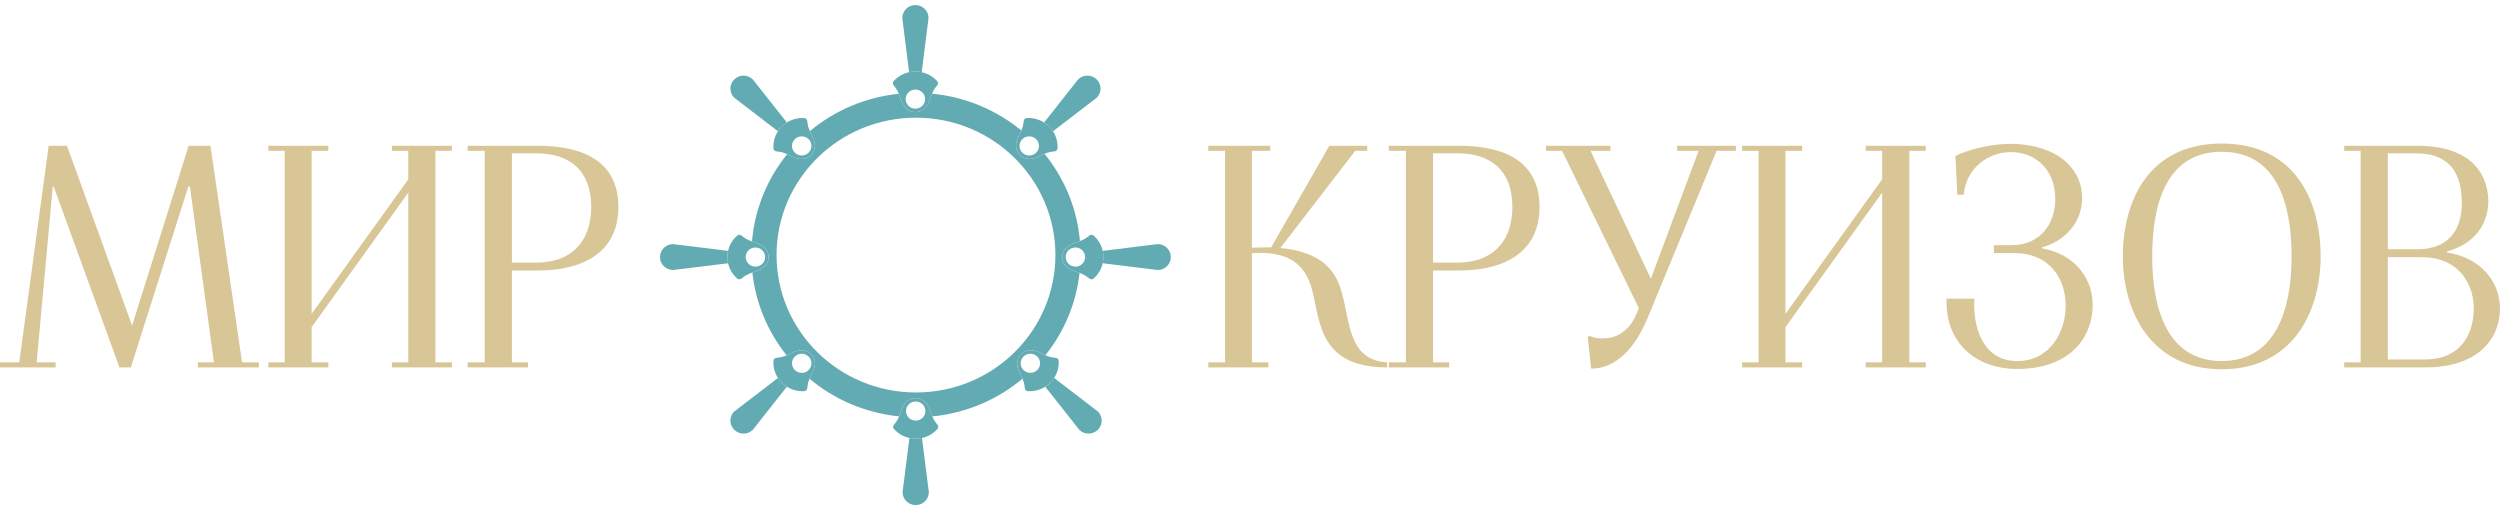 <?xml version="1.0" encoding="UTF-8"?> <svg xmlns="http://www.w3.org/2000/svg" width="345" height="70" viewBox="0 0 345 70" fill="none"><path d="M0 50.697V49.998H2.66L6.716 20.116H9.245L18.228 44.931L26.034 20.116H29.043L33.404 49.998H35.715V50.697H27.299V49.998H29.523L26.208 25.751H25.99L18.054 50.697H16.484L7.413 25.751H7.283L5.059 49.998H7.675V50.697H0Z" fill="#D9C696"></path><path d="M37.028 50.697V49.998H39.295V20.815H37.028V20.116H45.313V20.815H43.002V43.314L56.346 24.747V20.815H54.078V20.116H62.364V20.815H60.096V49.998H62.364V50.697H54.078V49.998H56.346V26.581L43.002 45.149V49.998H45.313V50.697H37.028Z" fill="#D9C696"></path><path d="M70.643 36.236H74.088C78.449 36.236 81.588 33.703 81.588 28.547C81.588 23.392 78.449 21.164 74.088 21.164H70.643V36.236ZM64.538 50.697V49.998H66.893V20.815H64.538V20.116H74.262C80.498 20.116 85.339 22.3 85.339 28.547C85.339 34.795 80.498 37.329 74.262 37.329H70.643V49.998H72.867V50.697H64.538Z" fill="#D9C696"></path><path d="M166.743 50.697V49.998H169.054V20.815H166.743V20.116H175.29V20.815H172.761V34.183C173.72 34.139 174.593 34.139 175.421 34.139L183.445 20.116H188.678V20.815H187.021L176.686 34.227C182.224 34.751 184.273 37.154 185.146 40.3C186.323 44.362 186.061 49.736 191.425 49.998V50.697C183.052 50.697 182.268 45.717 181.395 41.435C180.698 37.809 179.346 34.533 172.761 34.926V49.998H175.029V50.697H166.743Z" fill="#D9C696"></path><path d="M197.761 36.236H201.206C205.567 36.236 208.706 33.703 208.706 28.547C208.706 23.392 205.567 21.164 201.206 21.164H197.761V36.236ZM191.656 50.697V49.998H194.011V20.815H191.656V20.116H201.38C207.616 20.116 212.457 22.3 212.457 28.547C212.457 34.795 207.616 37.329 201.38 37.329H197.761V49.998H199.985V50.697H191.656Z" fill="#D9C696"></path><path d="M219.58 50.872L219.1 46.46L219.449 46.372C220.147 46.722 220.932 46.722 221.586 46.678C223.548 46.591 225.162 45.149 225.903 43.139L226.165 42.528L215.568 20.815H213.344V20.116H222.24V20.815H219.493L227.822 38.465L234.406 20.815H231.441V20.116H239.552V20.815H236.892L227.386 43.838C225.641 48.12 222.938 50.872 219.58 50.872Z" fill="#D9C696"></path><path d="M240.417 50.697V49.998H242.684V20.815H240.417V20.116H248.702V20.815H246.391V43.314L259.735 24.747V20.815H257.467V20.116H265.753V20.815H263.485V49.998H265.753V50.697H257.467V49.998H259.735V26.581L246.391 45.149V49.998H248.702V50.697H240.417Z" fill="#D9C696"></path><path d="M278.393 50.916C272.506 50.916 268.407 47.159 268.625 41.217H272.462C272.244 44.974 273.509 49.824 278.393 49.824C282.884 49.824 285.065 45.804 285.065 42.178C285.065 38.421 282.797 34.926 278 34.926H275.166V33.834H277.564C281.751 33.834 283.669 30.644 283.626 27.368C283.539 22.999 280.53 20.989 277.477 20.989C274.599 20.989 271.372 22.955 270.979 26.887H270.107L269.846 21.514C271.546 20.683 274.861 19.766 277.87 19.853C284.629 20.116 287.463 23.829 287.332 27.543C287.245 30.426 285.326 33.135 281.794 34.139V34.27C286.373 35.057 289.077 38.596 288.771 42.746C288.466 47.071 285.196 50.916 278.393 50.916Z" fill="#D9C696"></path><path d="M306.6 49.824C314.057 49.824 316.237 42.702 316.237 35.406C316.237 28.11 314.231 20.946 306.6 20.946C298.968 20.946 297.006 28.11 297.006 35.406C297.006 42.702 299.143 49.824 306.6 49.824ZM306.6 50.959C296.788 50.959 292.95 42.921 292.95 35.406C292.95 27.892 296.395 19.81 306.6 19.81C316.847 19.81 320.249 27.892 320.249 35.406C320.249 42.921 316.455 50.959 306.6 50.959Z" fill="#D9C696"></path><path d="M329.519 34.402H333.488C338.502 34.402 339.854 30.994 339.723 27.586C339.636 24.31 338.328 21.164 333.488 21.164H329.519V34.402ZM329.519 49.605H334.621C339.636 49.605 341.381 46.066 341.381 42.484C341.337 38.989 339.157 35.494 334.229 35.494H329.519V49.605ZM323.501 50.697V49.998H325.769V20.815H323.501V20.116H333.575C340.857 20.116 343.343 23.873 343.387 27.717C343.387 30.732 341.729 33.572 337.674 34.707V34.839C342.645 35.625 345 39.164 345 42.571C345 46.678 342.035 50.697 334.752 50.697H323.501Z" fill="#D9C696"></path><path fill-rule="evenodd" clip-rule="evenodd" d="M124.513 2.487C124.513 1.5 125.325 0.7 126.326 0.7C127.328 0.7 128.14 1.5 128.14 2.487L127.194 9.962C126.914 9.901 126.624 9.869 126.326 9.869C126.029 9.869 125.738 9.901 125.459 9.962L124.513 2.487Z" fill="#63ABB3"></path><path fill-rule="evenodd" clip-rule="evenodd" d="M126.326 15.464C127.502 15.464 128.14 14.531 128.455 13.366C128.455 13.366 128.526 13.164 128.624 12.927C128.694 12.76 128.777 12.576 128.859 12.433C128.981 12.224 129.174 11.976 129.33 11.789C129.471 11.618 129.487 11.371 129.338 11.206C128.785 10.59 128.039 10.145 127.194 9.962C126.914 9.901 126.624 9.869 126.326 9.869C126.029 9.869 125.738 9.901 125.459 9.962C124.614 10.145 123.868 10.59 123.314 11.206C123.166 11.371 123.181 11.618 123.323 11.789C123.479 11.976 123.672 12.224 123.793 12.433C123.878 12.58 123.964 12.771 124.035 12.942C124.13 13.172 124.197 13.366 124.197 13.366C124.513 14.531 125.151 15.464 126.326 15.464ZM126.326 14.998C127.067 14.998 127.667 14.406 127.667 13.677C127.667 13.36 127.554 13.069 127.365 12.841C127.119 12.545 126.745 12.356 126.326 12.356C125.904 12.356 125.527 12.548 125.282 12.849C125.097 13.075 124.986 13.363 124.986 13.677C124.986 14.406 125.586 14.998 126.326 14.998Z" fill="#63ABB3"></path><path fill-rule="evenodd" clip-rule="evenodd" d="M128.181 67.913C128.181 68.9 127.369 69.7 126.368 69.7C125.366 69.7 124.554 68.9 124.554 67.913L125.5 60.439C125.78 60.499 126.07 60.531 126.368 60.531C126.665 60.531 126.956 60.499 127.235 60.439L128.181 67.913Z" fill="#63ABB3"></path><path fill-rule="evenodd" clip-rule="evenodd" d="M126.368 54.937C125.192 54.937 124.554 55.869 124.239 57.035C124.239 57.035 124.17 57.23 124.074 57.462C124.004 57.632 123.919 57.822 123.835 57.967C123.713 58.177 123.52 58.424 123.364 58.612C123.223 58.782 123.207 59.029 123.356 59.194C123.909 59.811 124.655 60.256 125.5 60.439C125.78 60.499 126.07 60.531 126.368 60.531C126.665 60.531 126.956 60.499 127.235 60.439C128.08 60.256 128.826 59.811 129.38 59.194C129.528 59.029 129.513 58.782 129.371 58.612C129.215 58.424 129.022 58.177 128.901 57.967C128.818 57.824 128.734 57.637 128.664 57.469C128.566 57.234 128.497 57.035 128.497 57.035C128.181 55.869 127.544 54.937 126.368 54.937ZM126.368 55.403C125.627 55.403 125.027 55.994 125.027 56.724C125.027 57.038 125.139 57.327 125.325 57.554C125.57 57.853 125.946 58.045 126.368 58.045C126.787 58.045 127.162 57.855 127.408 57.557C127.596 57.33 127.708 57.04 127.708 56.724C127.708 55.994 127.108 55.403 126.368 55.403Z" fill="#63ABB3"></path><path fill-rule="evenodd" clip-rule="evenodd" d="M92.893 37.261C91.891 37.261 91.079 36.461 91.079 35.474C91.079 34.487 91.891 33.687 92.893 33.687L100.478 34.619C100.416 34.895 100.384 35.181 100.384 35.474C100.384 35.767 100.416 36.053 100.478 36.329L92.893 37.261Z" fill="#63ABB3"></path><path fill-rule="evenodd" clip-rule="evenodd" d="M106.061 35.474C106.061 34.315 105.115 33.687 103.932 33.376C103.932 33.376 103.87 33.355 103.775 33.32C103.573 33.246 103.223 33.111 102.986 32.978C102.773 32.859 102.522 32.668 102.332 32.515C102.159 32.375 101.908 32.36 101.741 32.506C101.115 33.052 100.663 33.786 100.478 34.619C100.416 34.895 100.384 35.181 100.384 35.474C100.384 35.767 100.416 36.053 100.478 36.329C100.663 37.162 101.115 37.896 101.741 38.442C101.908 38.588 102.159 38.573 102.332 38.434C102.522 38.28 102.773 38.09 102.986 37.97C103.244 37.825 103.638 37.677 103.826 37.609C103.892 37.586 103.932 37.572 103.932 37.572C105.115 37.261 106.061 36.633 106.061 35.474ZM105.588 35.474C105.588 34.745 104.988 34.153 104.248 34.153C104.058 34.153 103.878 34.192 103.715 34.261C103.24 34.464 102.907 34.931 102.907 35.474C102.907 36.029 103.254 36.504 103.746 36.699C103.901 36.761 104.07 36.795 104.248 36.795C104.988 36.795 105.588 36.204 105.588 35.474Z" fill="#63ABB3"></path><path fill-rule="evenodd" clip-rule="evenodd" d="M159.76 37.261C160.762 37.261 161.574 36.461 161.574 35.474C161.574 34.487 160.762 33.687 159.76 33.687L152.175 34.619C152.237 34.895 152.269 35.181 152.269 35.474C152.269 35.767 152.237 36.053 152.175 36.329L159.76 37.261Z" fill="#63ABB3"></path><path fill-rule="evenodd" clip-rule="evenodd" d="M146.592 35.474C146.592 34.315 147.538 33.687 148.721 33.376C148.721 33.376 148.854 33.331 149.031 33.263C149.229 33.187 149.482 33.081 149.667 32.978C149.879 32.859 150.131 32.668 150.321 32.515C150.494 32.375 150.745 32.36 150.912 32.506C151.538 33.052 151.989 33.786 152.175 34.619C152.237 34.895 152.269 35.181 152.269 35.474C152.269 35.767 152.237 36.053 152.175 36.329C151.989 37.162 151.538 37.896 150.912 38.442C150.745 38.588 150.494 38.573 150.321 38.434C150.131 38.28 149.879 38.09 149.667 37.97C149.466 37.857 149.183 37.742 148.979 37.665C148.828 37.608 148.721 37.572 148.721 37.572C147.538 37.261 146.592 36.633 146.592 35.474ZM147.065 35.474C147.065 34.745 147.665 34.153 148.405 34.153C148.659 34.153 148.896 34.223 149.098 34.343C149.486 34.575 149.746 34.995 149.746 35.474C149.746 35.965 149.473 36.394 149.07 36.621C148.874 36.732 148.647 36.795 148.405 36.795C147.665 36.795 147.065 36.204 147.065 35.474Z" fill="#63ABB3"></path><path fill-rule="evenodd" clip-rule="evenodd" d="M151.346 13.488C152.054 12.79 152.054 11.659 151.346 10.961C150.638 10.263 149.49 10.263 148.781 10.961L144.087 16.905C144.328 17.057 144.556 17.237 144.767 17.444C144.977 17.652 145.16 17.877 145.314 18.114L151.346 13.488Z" fill="#63ABB3"></path><path fill-rule="evenodd" clip-rule="evenodd" d="M140.752 21.4C139.921 20.581 140.139 19.477 140.752 18.433C140.752 18.433 140.846 18.244 140.946 18.01C141.017 17.842 141.091 17.652 141.136 17.492C141.2 17.26 141.241 16.95 141.266 16.709C141.288 16.49 141.454 16.304 141.678 16.291C142.511 16.241 143.358 16.446 144.087 16.905C144.328 17.057 144.556 17.237 144.767 17.444C144.977 17.652 145.16 17.877 145.314 18.114C145.78 18.833 145.988 19.667 145.937 20.488C145.924 20.709 145.736 20.872 145.513 20.894C145.268 20.918 144.954 20.959 144.718 21.023C144.541 21.07 144.327 21.153 144.146 21.229C143.931 21.32 143.763 21.4 143.763 21.4C142.704 22.005 141.584 22.22 140.752 21.4ZM141.087 21.071C140.563 20.555 140.563 19.718 141.087 19.203C141.31 18.983 141.592 18.857 141.883 18.824C142.275 18.78 142.682 18.907 142.983 19.203C143.29 19.506 143.417 19.92 143.363 20.315C143.325 20.591 143.198 20.858 142.983 21.071C142.459 21.587 141.61 21.587 141.087 21.071Z" fill="#63ABB3"></path><path fill-rule="evenodd" clip-rule="evenodd" d="M101.326 13.488C100.618 12.79 100.618 11.659 101.326 10.961C102.034 10.263 103.183 10.263 103.891 10.961L108.585 16.905C108.344 17.057 108.116 17.237 107.905 17.444C107.695 17.652 107.512 17.877 107.358 18.114L101.326 13.488Z" fill="#63ABB3"></path><path fill-rule="evenodd" clip-rule="evenodd" d="M111.92 21.4C112.751 20.581 112.533 19.477 111.92 18.433C111.92 18.433 111.848 18.288 111.763 18.094C111.681 17.909 111.588 17.679 111.536 17.492C111.472 17.26 111.431 16.95 111.406 16.709C111.384 16.49 111.218 16.304 110.994 16.291C110.161 16.241 109.314 16.446 108.585 16.905C108.344 17.057 108.116 17.237 107.905 17.444C107.695 17.652 107.512 17.877 107.358 18.114C106.892 18.833 106.684 19.667 106.735 20.488C106.748 20.709 106.936 20.872 107.159 20.894C107.404 20.918 107.718 20.959 107.954 21.023C108.166 21.08 108.431 21.187 108.628 21.273C108.792 21.344 108.909 21.4 108.909 21.4C109.968 22.005 111.088 22.22 111.92 21.4ZM111.585 21.071C112.109 20.555 112.109 19.718 111.585 19.203C111.393 19.013 111.156 18.893 110.907 18.843C110.481 18.757 110.02 18.877 109.69 19.203C109.348 19.539 109.229 20.011 109.333 20.442C109.389 20.673 109.507 20.891 109.69 21.071C110.213 21.587 111.062 21.587 111.585 21.071Z" fill="#63ABB3"></path><path fill-rule="evenodd" clip-rule="evenodd" d="M151.504 56.784C152.212 57.482 152.212 58.613 151.504 59.311C150.796 60.009 149.647 60.009 148.939 59.311L144.245 53.367C144.486 53.215 144.714 53.035 144.925 52.828C145.135 52.62 145.317 52.395 145.472 52.158L151.504 56.784Z" fill="#63ABB3"></path><path fill-rule="evenodd" clip-rule="evenodd" d="M140.91 48.872C140.079 49.691 140.297 50.795 140.91 51.839C140.91 51.839 141.004 52.027 141.103 52.26C141.174 52.428 141.249 52.62 141.293 52.78C141.358 53.012 141.399 53.322 141.423 53.563C141.446 53.783 141.612 53.968 141.835 53.981C142.669 54.031 143.516 53.826 144.245 53.367C144.486 53.215 144.714 53.035 144.925 52.828C145.135 52.62 145.317 52.395 145.472 52.158C145.938 51.44 146.146 50.605 146.095 49.784C146.081 49.564 145.893 49.4 145.671 49.378C145.426 49.354 145.112 49.313 144.876 49.25C144.685 49.198 144.452 49.106 144.263 49.026C144.068 48.943 143.921 48.872 143.921 48.872C142.861 48.267 141.741 48.053 140.91 48.872ZM141.245 49.202C140.721 49.717 140.721 50.554 141.245 51.07C141.463 51.285 141.739 51.411 142.023 51.446C142.42 51.495 142.835 51.37 143.14 51.07C143.459 50.756 143.584 50.323 143.514 49.916C143.47 49.654 143.345 49.403 143.14 49.202C142.617 48.686 141.768 48.686 141.245 49.202Z" fill="#63ABB3"></path><path fill-rule="evenodd" clip-rule="evenodd" d="M101.326 56.784C100.618 57.482 100.618 58.613 101.326 59.311C102.034 60.009 103.183 60.009 103.891 59.311L108.585 53.367C108.344 53.215 108.116 53.035 107.905 52.828C107.695 52.62 107.512 52.395 107.358 52.158L101.326 56.784Z" fill="#63ABB3"></path><path fill-rule="evenodd" clip-rule="evenodd" d="M111.92 48.872C112.751 49.691 112.533 50.795 111.92 51.839C111.92 51.839 111.823 52.034 111.722 52.272C111.652 52.438 111.58 52.623 111.536 52.78C111.472 53.012 111.431 53.322 111.406 53.563C111.384 53.783 111.218 53.968 110.994 53.981C110.161 54.031 109.314 53.826 108.585 53.367C108.344 53.215 108.116 53.035 107.905 52.828C107.695 52.62 107.512 52.395 107.358 52.158C106.892 51.44 106.684 50.605 106.735 49.784C106.748 49.564 106.936 49.4 107.159 49.378C107.404 49.354 107.718 49.313 107.954 49.25C108.14 49.2 108.366 49.111 108.552 49.032C108.755 48.946 108.909 48.872 108.909 48.872C109.968 48.267 111.088 48.053 111.92 48.872ZM111.585 49.202C112.109 49.717 112.109 50.554 111.585 51.07C111.362 51.289 111.08 51.416 110.789 51.448C110.397 51.492 109.99 51.366 109.69 51.07C109.376 50.76 109.25 50.336 109.312 49.935C109.354 49.666 109.48 49.408 109.69 49.202C110.213 48.686 111.062 48.686 111.585 49.202Z" fill="#63ABB3"></path><path fill-rule="evenodd" clip-rule="evenodd" d="M128.455 13.366C128.14 14.531 127.502 15.464 126.326 15.464C125.151 15.464 124.513 14.531 124.197 13.366C124.197 13.366 124.13 13.172 124.035 12.942C119.383 13.418 115.149 15.277 111.763 18.094C111.848 18.288 111.92 18.433 111.92 18.433C112.533 19.477 112.751 20.581 111.92 21.4C111.088 22.22 109.968 22.005 108.909 21.4C108.909 21.4 108.792 21.344 108.628 21.273C105.912 24.635 104.157 28.786 103.775 33.32C103.87 33.355 103.932 33.376 103.932 33.376C105.115 33.687 106.061 34.315 106.061 35.474C106.061 36.633 105.115 37.261 103.932 37.572C103.932 37.572 103.892 37.586 103.826 37.609C104.291 41.895 105.984 45.819 108.552 49.032C108.755 48.946 108.909 48.872 108.909 48.872C109.968 48.267 111.088 48.053 111.92 48.872C112.751 49.691 112.533 50.795 111.92 51.839C111.92 51.839 111.823 52.034 111.722 52.272C115.125 55.117 119.389 56.991 124.074 57.462C124.17 57.23 124.239 57.035 124.239 57.035C124.554 55.869 125.192 54.937 126.368 54.937C127.544 54.937 128.181 55.869 128.497 57.035C128.497 57.035 128.566 57.234 128.664 57.469C133.384 57.01 137.68 55.126 141.103 52.26C141.004 52.027 140.91 51.839 140.91 51.839C140.297 50.795 140.079 49.691 140.91 48.872C141.741 48.053 142.861 48.267 143.921 48.872C143.921 48.872 144.068 48.943 144.263 49.026C146.817 45.828 148.505 41.926 148.979 37.665C148.828 37.608 148.721 37.572 148.721 37.572C147.538 37.261 146.592 36.633 146.592 35.474C146.592 34.315 147.538 33.687 148.721 33.376C148.721 33.376 148.854 33.331 149.031 33.263C148.636 28.731 146.872 24.585 144.146 21.229C143.931 21.32 143.763 21.4 143.763 21.4C142.704 22.005 141.584 22.22 140.752 21.4C139.921 20.581 140.139 19.477 140.752 18.433C140.752 18.433 140.846 18.244 140.946 18.01C137.54 15.209 133.288 13.373 128.624 12.927C128.526 13.164 128.455 13.366 128.455 13.366ZM107.165 35.2C107.165 24.729 115.779 16.241 126.405 16.241C137.031 16.241 145.645 24.729 145.645 35.2C145.645 45.671 137.031 54.16 126.405 54.16C115.779 54.16 107.165 45.671 107.165 35.2Z" fill="#63ABB3"></path></svg> 
